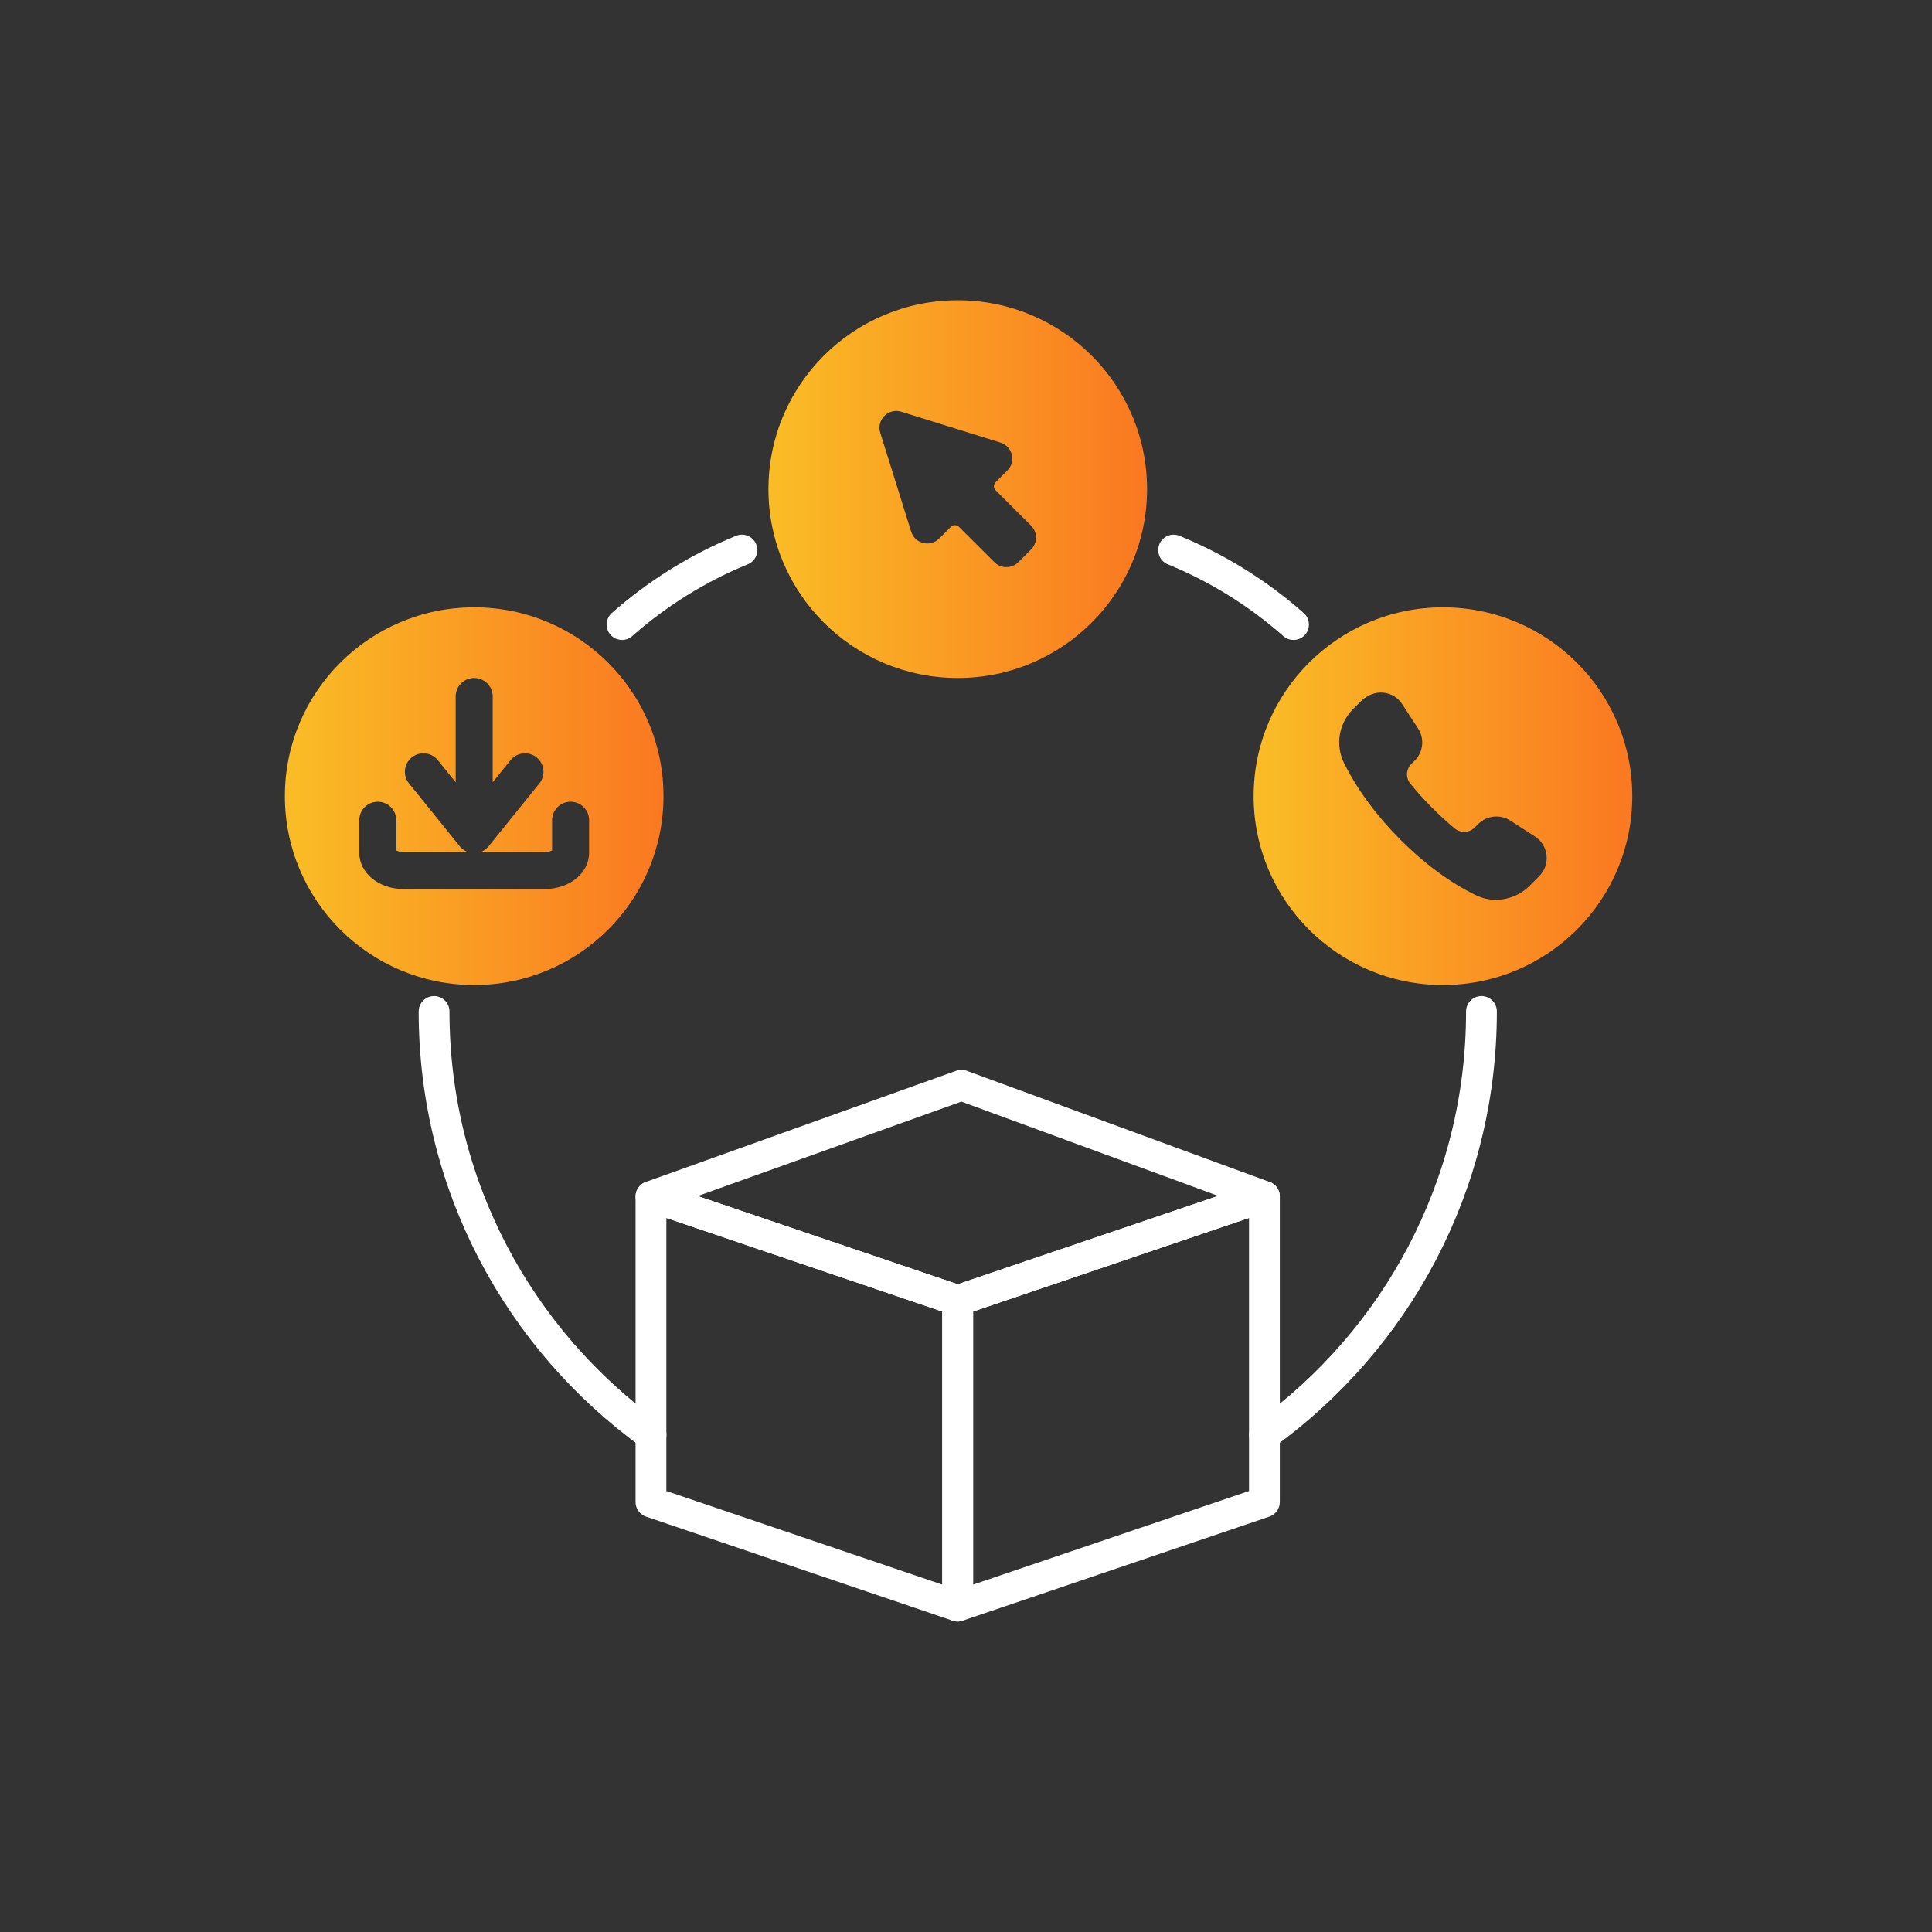 <svg width="240" height="240" viewBox="0 0 240 240" fill="none" xmlns="http://www.w3.org/2000/svg">
<rect x="0" y="0" width="240" height="240" fill="#333333" stroke="none"/>
<g clip-path="url(#clip0_4223_9173)">
<path d="M118.968 199.515L80.865 186.588V148.629L118.968 161.555V199.515Z" stroke="white" stroke-width="3.826" stroke-linecap="round" stroke-linejoin="round"/>
<path d="M118.968 199.515L157.069 186.588V148.629L118.968 161.555V199.515Z" stroke="white" stroke-width="3.826" stroke-linecap="round" stroke-linejoin="round"/>
<path d="M80.865 148.628L119.434 134.811L157.069 148.628L118.968 161.555L80.865 148.628Z" stroke="white" stroke-width="3.826" stroke-linecap="round" stroke-linejoin="round"/>
<path d="M184.032 125.646C184.032 147.292 173.408 166.463 157.078 178.251" stroke="white" stroke-width="3.826" stroke-linecap="round" stroke-linejoin="round"/>
<path d="M80.875 178.253C64.545 166.463 53.922 147.292 53.922 125.648" stroke="white" stroke-width="3.826" stroke-linecap="round" stroke-linejoin="round"/>
<path d="M77.269 77.585C81.644 73.721 86.671 70.574 92.164 68.33" stroke="white" stroke-width="3.826" stroke-linecap="round" stroke-linejoin="round"/>
<path d="M160.685 77.585C156.31 73.721 151.284 70.574 145.79 68.33" stroke="white" stroke-width="3.826" stroke-linecap="round" stroke-linejoin="round"/>
<path d="M58.906 75.443C45.918 75.443 35.389 85.946 35.389 98.902C35.389 111.859 45.918 122.362 58.906 122.362C71.894 122.362 82.423 111.859 82.423 98.902C82.423 85.946 71.894 75.443 58.906 75.443ZM73.184 105.914C73.184 108.449 70.768 110.436 67.685 110.436H50.127C47.042 110.436 44.628 108.449 44.628 105.914V101.891C44.628 100.624 45.658 99.596 46.928 99.596C48.198 99.596 49.229 100.624 49.229 101.891V105.638C49.389 105.732 49.702 105.846 50.127 105.846H58.126C57.734 105.704 57.382 105.458 57.113 105.128L50.806 97.312C50.009 96.325 50.166 94.88 51.156 94.085C52.146 93.29 53.594 93.446 54.391 94.434L56.605 97.178V86.517C56.605 85.25 57.636 84.222 58.906 84.222C60.176 84.222 61.206 85.25 61.206 86.517V97.178L63.42 94.434C64.218 93.446 65.666 93.29 66.656 94.085C67.646 94.88 67.803 96.325 67.006 97.312L60.699 105.128C60.432 105.46 60.078 105.704 59.686 105.846H67.685C68.112 105.846 68.425 105.732 68.583 105.638V101.891C68.583 100.624 69.614 99.596 70.884 99.596C72.153 99.596 73.184 100.624 73.184 101.891V105.914Z" fill="url(#paint0_linear_4223_9173)"/>
<path d="M179.249 75.443C166.261 75.443 155.731 85.946 155.731 98.902C155.731 111.859 166.261 122.362 179.249 122.362C192.237 122.362 202.766 111.859 202.766 98.902C202.766 85.946 192.237 75.443 179.249 75.443ZM191.193 108.853L190.012 110.032C188.876 111.174 187.356 111.778 185.836 111.778C184.984 111.778 184.141 111.594 183.353 111.21C176.959 108.141 170.218 101.397 166.967 94.801C165.85 92.554 166.308 89.849 168.103 88.067L169.065 87.106C169.844 86.33 170.869 85.937 171.878 86.047C172.822 86.148 173.656 86.659 174.176 87.454L176.155 90.496C176.979 91.748 176.805 93.43 175.733 94.498L175.321 94.909C174.662 95.567 174.598 96.609 175.183 97.331C176.823 99.35 178.746 101.287 180.743 102.941C181.457 103.518 182.521 103.463 183.18 102.804L183.629 102.365C184.691 101.296 186.377 101.122 187.632 101.945L190.682 103.918C191.497 104.447 192.02 105.297 192.119 106.266C192.22 107.225 191.882 108.166 191.193 108.851V108.853Z" fill="url(#paint1_linear_4223_9173)"/>
<path d="M118.976 37.301C105.988 37.301 95.459 47.805 95.459 60.761C95.459 73.717 105.988 84.22 118.976 84.22C131.964 84.22 142.493 73.717 142.493 60.761C142.493 47.805 131.966 37.301 118.976 37.301ZM128.09 68.249L126.493 69.841C126.084 70.249 125.55 70.451 125.013 70.451C124.475 70.451 123.942 70.249 123.533 69.841L119.123 65.441C118.849 65.167 118.404 65.167 118.128 65.441L116.666 66.898C116.144 67.42 115.404 67.624 114.686 67.449C113.968 67.273 113.409 66.748 113.19 66.045L109.347 53.76C109.115 53.017 109.312 52.213 109.864 51.664C110.416 51.113 111.219 50.915 111.966 51.148L124.28 54.981C124.985 55.2 125.512 55.758 125.688 56.474C125.865 57.19 125.659 57.928 125.136 58.449L123.675 59.907C123.401 60.181 123.401 60.627 123.675 60.9L128.085 65.299C128.9 66.112 128.9 67.436 128.085 68.251L128.09 68.249Z" fill="url(#paint2_linear_4223_9173)"/>
</g>
<defs>
<linearGradient id="paint0_linear_4223_9173" x1="35.389" y1="98.902" x2="82.423" y2="98.902" gradientUnits="userSpaceOnUse">
<stop stop-color="#FABD26"/>
<stop offset="1" stop-color="#FA7821"/>
</linearGradient>
<linearGradient id="paint1_linear_4223_9173" x1="155.731" y1="98.902" x2="202.766" y2="98.902" gradientUnits="userSpaceOnUse">
<stop stop-color="#FABD26"/>
<stop offset="1" stop-color="#FA7821"/>
</linearGradient>
<linearGradient id="paint2_linear_4223_9173" x1="95.459" y1="60.761" x2="142.493" y2="60.761" gradientUnits="userSpaceOnUse">
<stop stop-color="#FABD26"/>
<stop offset="1" stop-color="#FA7821"/>
</linearGradient>
<clipPath id="clip0_4223_9173">
<rect width="167.378" height="164.508" fill="white" transform="translate(35.389 37.301)"/>
</clipPath>
</defs>
</svg>
